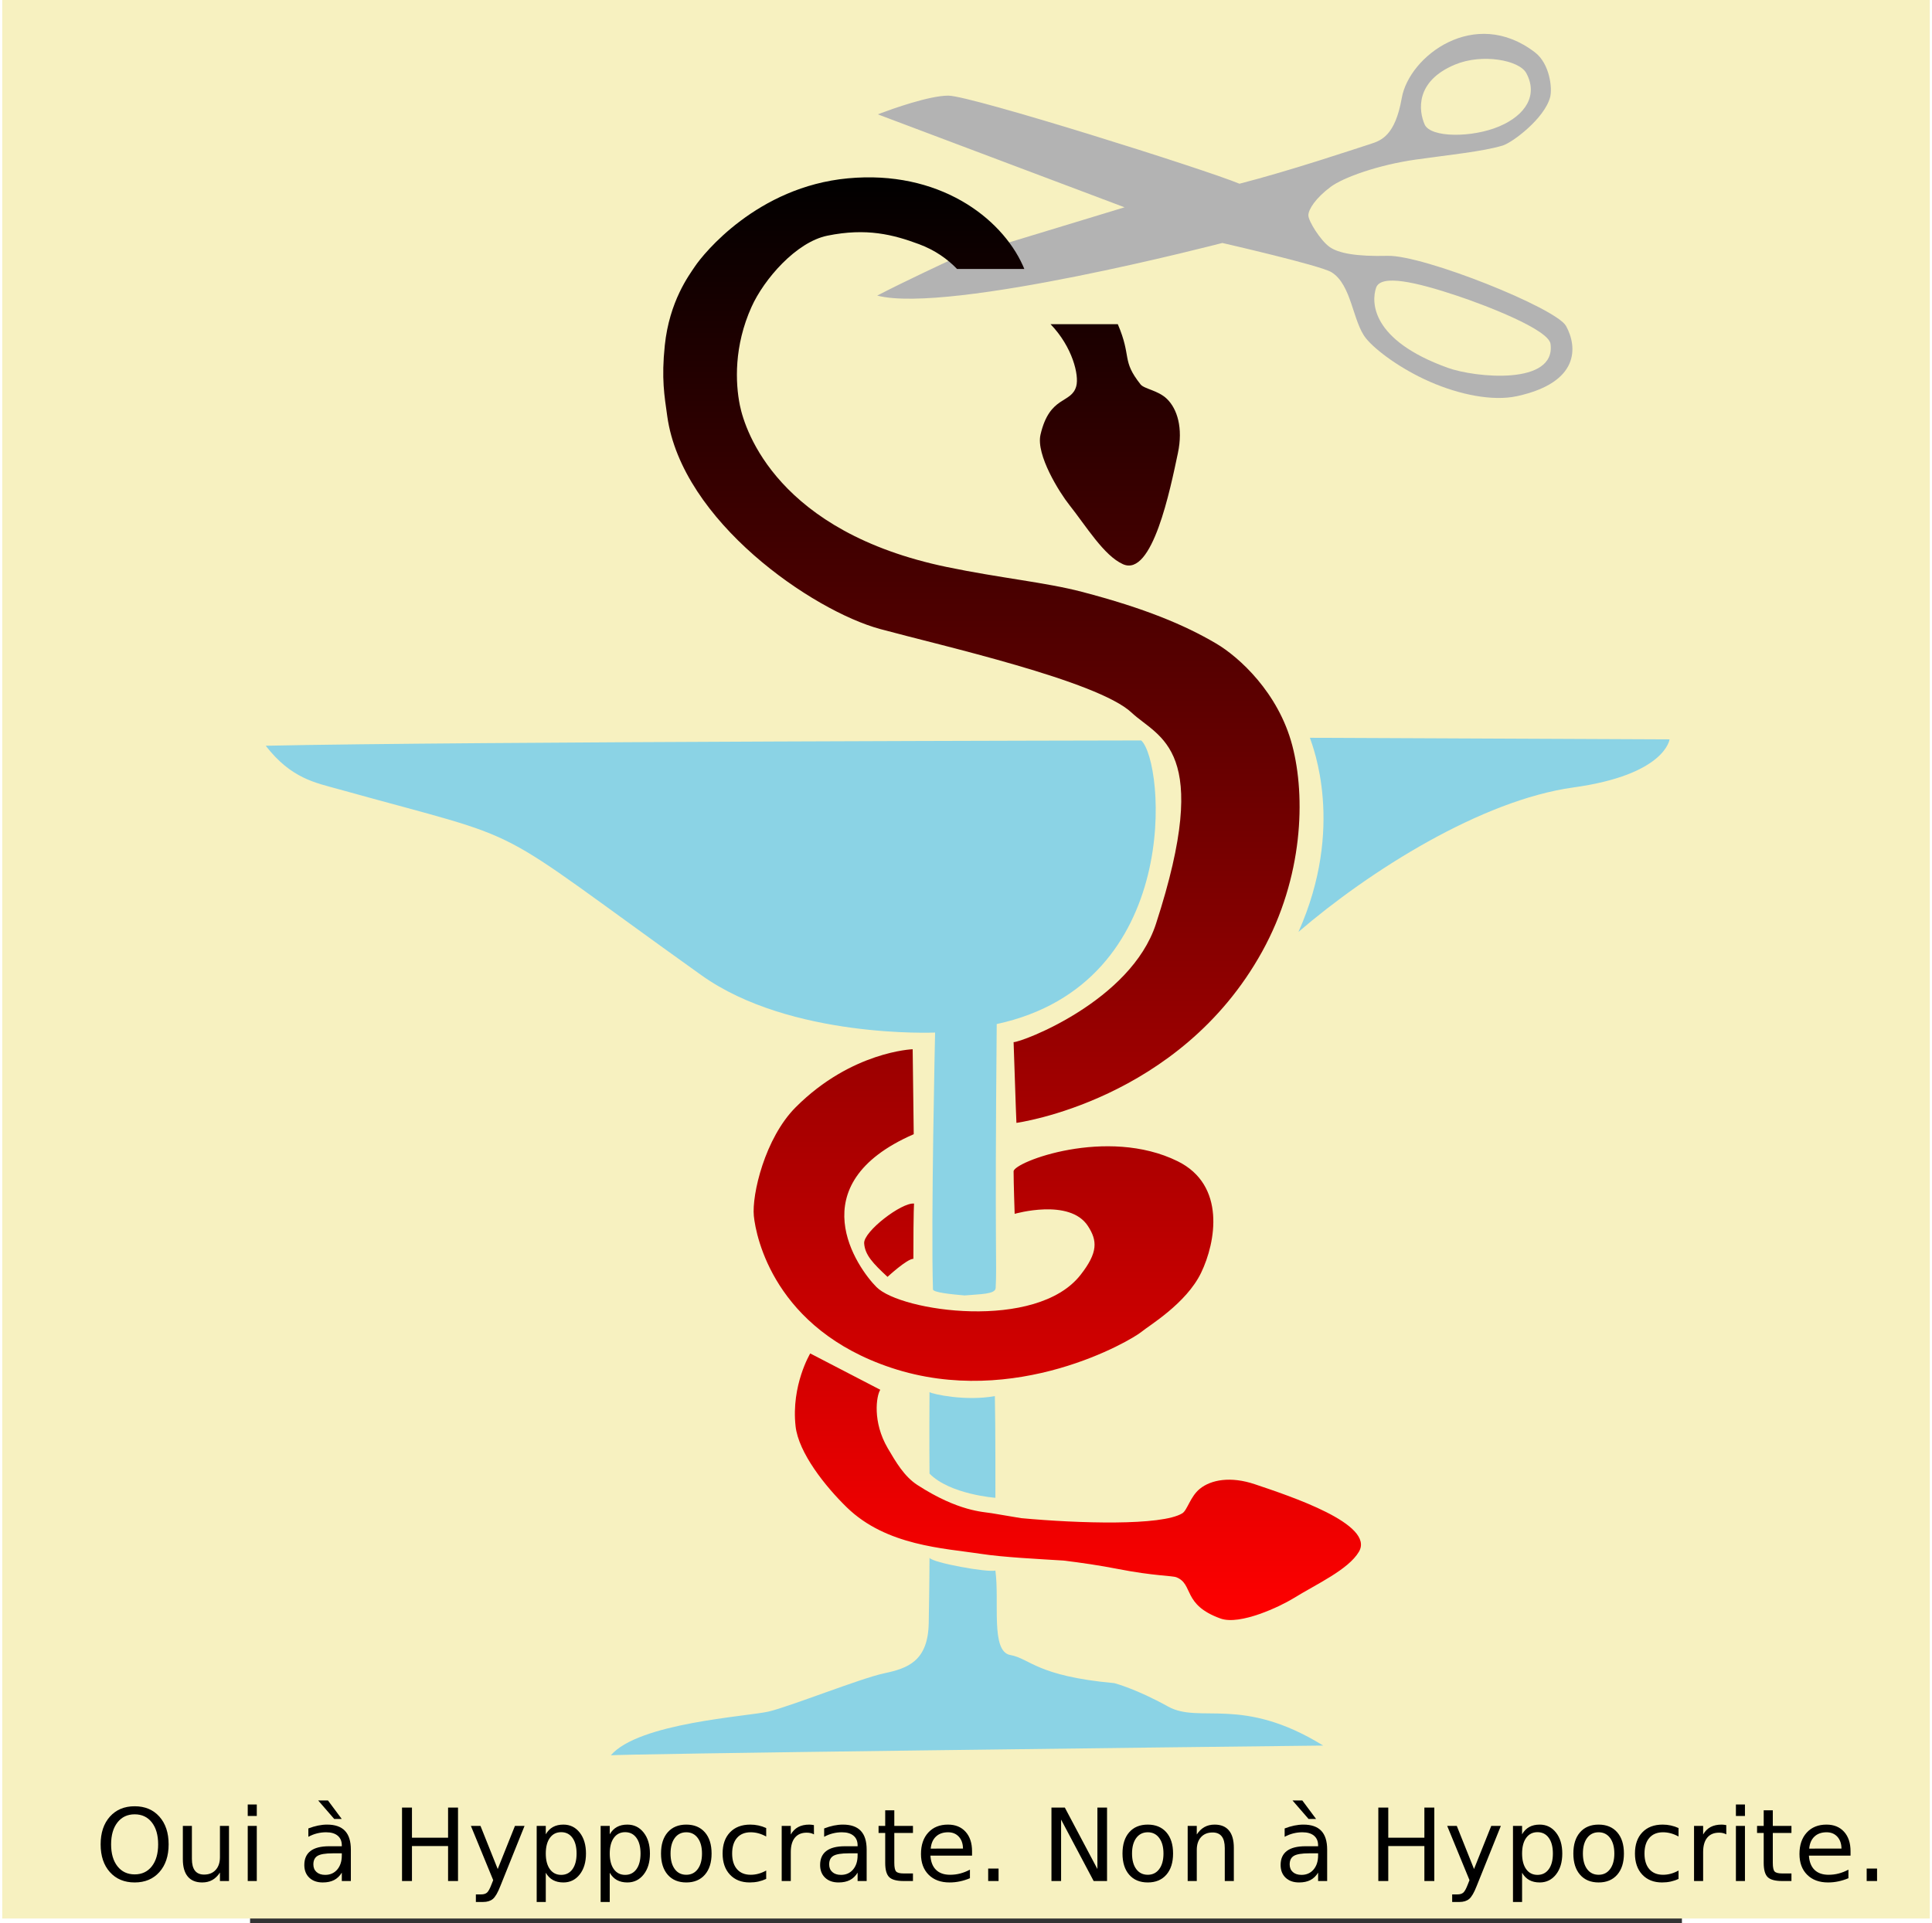 <?xml version="1.0" encoding="UTF-8" standalone="no"?>
<!-- Created with Inkscape (http://www.inkscape.org/) -->
<svg
   xmlns:a="http://ns.adobe.com/AdobeSVGViewerExtensions/3.0/"
   xmlns:svg="http://www.w3.org/2000/svg"
   xmlns="http://www.w3.org/2000/svg"
   version="1.0"
   width="226.771"
   height="225.771"
   viewBox="0 0 226.771 304.635"
   id="svg2"
   xml:space="preserve"><rect x="0" y="0" width="226.771" height="304.635" fill="#333333" stroke="none"/><defs
   id="defs87">
			 
			
			
			
			
		
				
				
			
			
			
		</defs>
	
		<rect
   width="305.273"
   height="303.927"
   x="-39.251"
   y="-0"
   style="fill:#f7f1c0"
   id="rect7" /><path
   d="M 167.849,116.879 C 168.299,118.226 173.444,131.027 166.04,147.631 C 177.258,137.983 194.996,126.765 209.581,124.746 C 224.165,122.727 224.809,117.132 224.809,117.132 L 167.849,116.879 z M 141.136,117.3 C 141.136,117.3 33.106,117.468 2.48,118.141 C 6.519,123.358 10.372,124.004 14.091,125.041 C 45.839,133.886 36.303,129.367 71.472,154.488 C 85.607,164.584 108.491,163.575 108.491,163.575 C 108.491,163.575 107.818,193.527 108.155,204.297 C 108.323,204.746 110.882,205.028 113.161,205.222 C 115.629,204.997 118.028,205.054 118.083,204.044 C 118.304,199.998 117.915,198.912 118.251,162.229 C 147.867,155.834 144.838,120.666 141.136,117.3 z M 107.608,220.535 C 107.608,220.535 107.553,228.402 107.608,233.45 C 110.86,236.759 118.041,237.278 118.041,237.278 C 118.041,237.278 118.069,226.102 117.957,221.166 C 113.358,222.007 108.113,220.871 107.608,220.535 z M 107.608,246.785 C 107.608,246.785 107.594,251.076 107.482,257.134 C 107.37,263.192 104.116,264.3 100.414,265.085 C 96.712,265.87 85.48,270.358 82.115,271.143 C 78.749,271.927 61.502,272.924 57.127,278.084 C 56.79,277.859 149.199,276.752 169.953,276.527 C 157.052,268.562 150.433,273.147 145.385,270.343 C 140.337,267.539 136.887,266.641 136.887,266.641 C 124.548,265.52 123.537,262.742 120.397,262.182 C 117.256,261.622 118.714,253.741 118.041,248.805 C 116.808,249.141 108.056,247.57 107.608,246.785 z "
   style="fill:#8bd3e5"
   id="path11" />
		<path
   d="M 208.421,51.643 C 206.865,48.807 185.848,40.386 180.162,40.529 C 175.242,40.653 172.37,40.128 170.951,39.109 C 169.531,38.09 167.609,35.033 167.609,34.108 C 167.609,33.182 168.745,31.39 171.141,29.6 C 173.132,28.113 178.68,26.121 184.638,25.277 C 189.876,24.537 195.285,24.001 198.39,23.054 C 199.916,22.59 204.992,18.795 205.898,15.397 C 206.276,13.977 205.835,10.087 203.5,8.298 C 193.929,0.952 183.558,8.924 182.401,15.521 C 181.36,21.45 179.183,22.252 177.449,22.807 C 174.714,23.683 164.644,27.069 156.697,29.105 C 151.395,26.883 114.18,15.151 110.585,15.151 C 107.54,15.151 101.646,17.275 99.911,17.927 C 99.599,18.044 99.42,18.115 99.42,18.115 L 138.496,32.841 L 110.773,41.27 C 110.773,41.27 103.582,44.604 99.324,46.827 C 110.679,49.789 153.981,38.491 153.981,38.491 C 153.981,38.491 169.508,42.042 171.266,43.122 C 174.484,45.098 174.614,50.962 176.724,53.588 C 178.266,55.509 182.274,58.467 186.848,60.473 C 191.534,62.528 196.81,63.599 200.661,62.757 C 210.567,60.595 210.25,54.976 208.421,51.643 z M 190.885,10.211 C 195.154,8.448 200.995,9.525 202.113,11.569 C 204.005,15.027 202.078,18.227 197.822,20.028 C 193.571,21.829 186.968,21.848 186.026,19.72 C 185.087,17.592 184.452,12.865 190.885,10.211 z M 189.705,58.274 C 177.449,53.866 177.587,47.792 178.332,45.591 C 179.078,43.391 184.657,44.677 191.262,46.887 C 195.647,48.354 205.653,52.183 205.961,54.482 C 206.844,61.089 194.054,59.839 189.705,58.274 z "
   style="fill:#b3b3b3"
   id="path71" />
		<g
   transform="matrix(1.346,0,0,1.346,-39.251,-106.165)"
   id="tete">
			<g
   id="g74">
				<g
   id="g76">
					<linearGradient
   x1="118.825"
   y1="269.546"
   x2="118.825"
   y2="99.747"
   id="XMLID_3_"
   gradientUnits="userSpaceOnUse">
						<stop
   style="stop-color:#ff0000;stop-opacity:1"
   offset="0"
   id="stop79" />
						<stop
   style="stop-color:#000000;stop-opacity:1"
   offset="1"
   id="stop81" />
						<a:midPointStop
   style="stop-color:#FF0000"
   offset="0" />
						<a:midPointStop
   style="stop-color:#FF0000"
   offset="0.5" />
						<a:midPointStop
   style="stop-color:#000000"
   offset="1" />
					</linearGradient>
					<path
   d="M 131.875,145.28 C 135.339,146.82 137.435,136.453 138.334,132.197 C 138.959,129.239 138.254,126.997 137.042,125.822 C 135.993,124.806 134.37,124.66 133.938,124.114 C 131.664,121.236 132.938,120.952 131.263,117.031 L 123.349,117.031 C 125.936,119.713 126.723,123.046 126.375,124.323 C 125.798,126.438 123.25,125.365 122.167,130.031 C 121.613,132.42 124.417,136.864 125.542,138.281 C 127.52,140.771 129.625,144.28 131.875,145.28 z M 104.625,239.864 C 119.201,244.701 132.875,236.614 134.063,235.614 C 134.898,234.911 139.313,232.301 141.063,228.676 C 142.8,225.076 144,218.361 138.313,215.551 C 129.994,211.441 119,215.647 119,216.739 C 119,218.052 119.125,221.739 119.125,221.739 C 119.125,221.739 125.601,219.857 127.75,223.177 C 128.857,224.887 128.959,226.266 126.875,228.927 C 121.687,235.552 105.75,233.24 102.875,230.365 C 100.654,228.144 93.625,218.302 107.25,212.365 L 107.125,202.365 C 107.125,202.365 99.937,202.615 93.375,209.178 C 89.73,212.823 88.187,219.491 88.437,221.991 C 88.687,224.491 90.875,235.301 104.625,239.864 z M 132.875,162.739 C 136.117,165.779 142.5,166.864 135.75,187.614 C 132.799,196.687 120.001,201.531 119.001,201.531 C 119.252,209.28 119.334,211.031 119.334,211.031 C 119.334,211.031 138.533,208.454 148.25,190.864 C 153.084,182.114 153.376,172.655 151.792,166.614 C 150.154,160.369 145.501,156.185 142.834,154.614 C 139.084,152.405 134.413,150.461 127.042,148.53 C 122.775,147.413 117.433,146.915 111.167,145.614 C 91.292,141.489 87.417,129.656 86.792,126.572 C 86.26,123.946 86.083,119.614 88.167,114.989 C 89.635,111.731 93.417,107.364 97.084,106.614 C 101.692,105.672 104.83,106.482 107.876,107.614 C 109.751,108.311 111.219,109.36 112.349,110.531 L 120.263,110.531 C 120.204,110.393 120.151,110.261 120.084,110.114 C 117.523,104.447 110.167,98.864 99.5,99.864 C 88.833,100.864 82.5,108.739 81.5,110.239 C 80.812,111.27 78.5,114.322 77.958,119.531 C 77.55,123.456 77.91,125.437 78.249,127.864 C 79.977,140.225 95.333,150.739 103.291,152.906 C 110.438,154.851 128.875,158.989 132.875,162.739 z M 101.417,225.198 C 101.5,226.573 102.459,227.572 104.167,229.156 C 104.167,229.156 106.459,227.031 107.209,227.031 C 107.209,220.948 107.292,220.531 107.292,220.531 C 105.833,220.365 101.333,223.823 101.417,225.198 z M 147.394,253.565 C 144.53,252.598 142.221,253.035 140.912,254.101 C 139.78,255.023 139.445,256.619 138.851,256.984 C 136.435,258.469 126.685,258.184 119.882,257.553 C 118.864,257.386 117.733,257.196 116.415,256.971 C 115.448,256.805 112.519,256.78 107.695,253.661 C 106.134,252.652 105.154,250.961 104.192,249.32 C 102.379,246.227 102.846,243.164 103.314,242.445 L 95.072,238.168 C 95.072,238.168 92.815,241.911 93.347,246.731 C 93.692,249.857 96.843,253.821 99.383,256.292 C 104.041,260.819 110.803,261.088 115.135,261.752 C 117.816,262.163 121.792,262.351 124.861,262.544 C 126.959,262.797 129.123,263.115 131.25,263.531 C 135.549,264.372 137.655,264.31 138.171,264.518 C 140.204,265.339 138.839,267.744 143.347,269.367 C 145.655,270.197 150.397,267.933 151.936,266.982 C 154.641,265.31 158.374,263.63 159.63,261.513 C 161.564,258.254 151.515,254.958 147.394,253.565 z "
   style="fill:url(#XMLID_3_)"
   id="path83" />
				</g>
			</g>
		</g>
		<g
   transform="translate(0,-78.864)"
   id="Croix">
		</g>
	<path
   d="M -18.276,287.422 C -19.419,287.422 -20.327,287.848 -21,288.7 C -21.672,289.552 -22.009,290.713 -22.009,292.183 C -22.009,293.648 -21.672,294.806 -21,295.658 C -20.327,296.51 -19.419,296.936 -18.276,296.936 C -17.134,296.936 -16.228,296.51 -15.561,295.658 C -14.893,294.806 -14.56,293.648 -14.56,292.183 C -14.56,290.713 -14.893,289.552 -15.561,288.7 C -16.228,287.848 -17.134,287.422 -18.276,287.422 L -18.276,287.422 z M -18.276,286.144 C -16.645,286.144 -15.341,286.691 -14.365,287.784 C -13.388,288.878 -12.9,290.344 -12.9,292.183 C -12.9,294.016 -13.388,295.48 -14.365,296.574 C -15.341,297.667 -16.645,298.214 -18.276,298.214 C -19.913,298.214 -21.221,297.668 -22.2,296.577 C -23.179,295.487 -23.668,294.022 -23.668,292.183 C -23.668,290.344 -23.179,288.878 -22.2,287.784 C -21.221,286.691 -19.913,286.144 -18.276,286.144 L -18.276,286.144 z M -10.648,294.544 L -10.648,289.261 L -9.214,289.261 L -9.214,294.489 C -9.214,295.315 -9.053,295.935 -8.731,296.348 C -8.409,296.761 -7.926,296.967 -7.282,296.967 C -6.508,296.967 -5.896,296.72 -5.447,296.227 C -4.998,295.733 -4.773,295.061 -4.773,294.209 L -4.773,289.261 L -3.339,289.261 L -3.339,297.988 L -4.773,297.988 L -4.773,296.648 C -5.121,297.177 -5.525,297.571 -5.985,297.828 C -6.444,298.085 -6.978,298.214 -7.586,298.214 C -8.588,298.214 -9.349,297.902 -9.869,297.279 C -10.388,296.655 -10.648,295.744 -10.648,294.544 L -10.648,294.544 z M -0.371,289.261 L 1.063,289.261 L 1.063,297.988 L -0.371,297.988 L -0.371,289.261 z M -0.371,285.863 L 1.063,285.863 L 1.063,287.679 L -0.371,287.679 L -0.371,285.863 z "
   style="font-size:12px;font-style:normal;font-weight:normal;fill:#000000;fill-opacity:1;stroke:none;stroke-width:1px;stroke-linecap:butt;stroke-linejoin:miter;stroke-opacity:1;font-family:Bitstream Vera Sans"
   id="path2428" /><path
   d="M 24.065,286.354 L 25.639,286.354 L 25.639,291.123 L 31.358,291.123 L 31.358,286.354 L 32.932,286.354 L 32.932,297.988 L 31.358,297.988 L 31.358,292.448 L 25.639,292.448 L 25.639,297.988 L 24.065,297.988 L 24.065,286.354 z M 39.633,298.798 C 39.228,299.837 38.833,300.515 38.449,300.832 C 38.065,301.149 37.55,301.307 36.906,301.307 L 35.761,301.307 L 35.761,300.107 L 36.602,300.107 C 36.997,300.107 37.304,300.014 37.522,299.827 C 37.74,299.64 37.981,299.198 38.246,298.502 L 38.504,297.848 L 34.974,289.261 L 36.493,289.261 L 39.22,296.087 L 41.948,289.261 L 43.467,289.261 L 39.633,298.798 z M 46.833,296.679 L 46.833,301.307 L 45.392,301.307 L 45.392,289.261 L 46.833,289.261 L 46.833,290.585 C 47.134,290.066 47.515,289.68 47.975,289.428 C 48.434,289.176 48.984,289.05 49.623,289.05 C 50.682,289.05 51.543,289.471 52.206,290.313 C 52.868,291.154 53.199,292.261 53.199,293.632 C 53.199,295.003 52.868,296.11 52.206,296.951 C 51.543,297.793 50.682,298.214 49.623,298.214 C 48.984,298.214 48.434,298.088 47.975,297.836 C 47.515,297.584 47.134,297.198 46.833,296.679 L 46.833,296.679 z M 51.711,293.632 C 51.711,292.578 51.494,291.75 51.06,291.15 C 50.627,290.55 50.03,290.25 49.272,290.25 C 48.514,290.25 47.918,290.55 47.484,291.15 C 47.05,291.75 46.833,292.578 46.833,293.632 C 46.833,294.687 47.05,295.514 47.484,296.114 C 47.918,296.714 48.514,297.014 49.272,297.014 C 50.03,297.014 50.627,296.714 51.06,296.114 C 51.494,295.514 51.711,294.687 51.711,293.632 L 51.711,293.632 z M 56.963,296.679 L 56.963,301.307 L 55.521,301.307 L 55.521,289.261 L 56.963,289.261 L 56.963,290.585 C 57.264,290.066 57.645,289.68 58.104,289.428 C 58.564,289.176 59.113,289.05 59.752,289.05 C 60.812,289.05 61.673,289.471 62.335,290.313 C 62.998,291.154 63.329,292.261 63.329,293.632 C 63.329,295.003 62.998,296.11 62.335,296.951 C 61.673,297.793 60.812,298.214 59.752,298.214 C 59.113,298.214 58.564,298.088 58.104,297.836 C 57.645,297.584 57.264,297.198 56.963,296.679 L 56.963,296.679 z M 61.84,293.632 C 61.84,292.578 61.624,291.75 61.19,291.15 C 60.756,290.55 60.16,290.25 59.402,290.25 C 58.643,290.25 58.047,290.55 57.613,291.15 C 57.18,291.75 56.963,292.578 56.963,293.632 C 56.963,294.687 57.18,295.514 57.613,296.114 C 58.047,296.714 58.643,297.014 59.402,297.014 C 60.16,297.014 60.756,296.714 61.19,296.114 C 61.624,295.514 61.84,294.687 61.84,293.632 L 61.84,293.632 z M 69.087,290.266 C 68.318,290.266 67.71,290.566 67.264,291.166 C 66.817,291.766 66.594,292.588 66.594,293.632 C 66.594,294.676 66.816,295.498 67.26,296.098 C 67.704,296.698 68.313,296.998 69.087,296.998 C 69.851,296.998 70.456,296.697 70.903,296.094 C 71.349,295.492 71.573,294.671 71.573,293.632 C 71.573,292.598 71.349,291.779 70.903,291.174 C 70.456,290.569 69.851,290.266 69.087,290.266 L 69.087,290.266 z M 69.087,289.05 C 70.334,289.05 71.313,289.456 72.025,290.266 C 72.736,291.076 73.092,292.198 73.092,293.632 C 73.092,295.061 72.736,296.181 72.025,296.994 C 71.313,297.807 70.334,298.214 69.087,298.214 C 67.835,298.214 66.855,297.807 66.146,296.994 C 65.436,296.181 65.082,295.061 65.082,293.632 C 65.082,292.198 65.436,291.076 66.146,290.266 C 66.855,289.456 67.835,289.05 69.087,289.05 L 69.087,289.05 z M 81.741,289.596 L 81.741,290.936 C 81.336,290.713 80.929,290.545 80.522,290.433 C 80.114,290.322 79.702,290.266 79.287,290.266 C 78.357,290.266 77.635,290.561 77.121,291.15 C 76.606,291.74 76.349,292.567 76.349,293.632 C 76.349,294.697 76.606,295.524 77.121,296.114 C 77.635,296.703 78.357,296.998 79.287,296.998 C 79.702,296.998 80.114,296.942 80.522,296.831 C 80.929,296.719 81.336,296.551 81.741,296.328 L 81.741,297.653 C 81.341,297.84 80.927,297.98 80.498,298.074 C 80.07,298.167 79.614,298.214 79.131,298.214 C 77.817,298.214 76.772,297.801 75.998,296.975 C 75.224,296.149 74.837,295.035 74.837,293.632 C 74.837,292.209 75.228,291.089 76.01,290.274 C 76.792,289.458 77.863,289.05 79.224,289.05 C 79.666,289.05 80.097,289.096 80.518,289.187 C 80.939,289.278 81.346,289.414 81.741,289.596 L 81.741,289.596 z M 89.307,290.601 C 89.146,290.508 88.971,290.439 88.781,290.395 C 88.592,290.35 88.382,290.328 88.154,290.328 C 87.344,290.328 86.722,290.592 86.288,291.119 C 85.854,291.646 85.637,292.404 85.637,293.391 L 85.637,297.988 L 84.196,297.988 L 84.196,289.261 L 85.637,289.261 L 85.637,290.617 C 85.938,290.087 86.331,289.693 86.814,289.436 C 87.297,289.179 87.884,289.05 88.575,289.05 C 88.673,289.05 88.782,289.057 88.902,289.07 C 89.021,289.083 89.154,289.102 89.299,289.128 L 89.307,290.601 z M 94.793,293.601 C 93.634,293.601 92.832,293.733 92.385,293.998 C 91.938,294.263 91.715,294.715 91.715,295.354 C 91.715,295.863 91.882,296.267 92.217,296.566 C 92.552,296.864 93.008,297.014 93.585,297.014 C 94.38,297.014 95.017,296.732 95.498,296.168 C 95.978,295.605 96.219,294.855 96.219,293.92 L 96.219,293.601 L 94.793,293.601 z M 97.652,293.009 L 97.652,297.988 L 96.219,297.988 L 96.219,296.663 C 95.891,297.193 95.484,297.584 94.995,297.836 C 94.507,298.088 93.91,298.214 93.203,298.214 C 92.31,298.214 91.599,297.963 91.072,297.462 C 90.545,296.961 90.281,296.289 90.281,295.448 C 90.281,294.466 90.61,293.726 91.267,293.227 C 91.924,292.728 92.904,292.479 94.208,292.479 L 96.219,292.479 L 96.219,292.339 C 96.219,291.679 96.002,291.169 95.568,290.808 C 95.134,290.446 94.525,290.266 93.741,290.266 C 93.242,290.266 92.756,290.326 92.284,290.445 C 91.811,290.565 91.356,290.744 90.92,290.983 L 90.92,289.658 C 91.445,289.456 91.954,289.304 92.447,289.202 C 92.941,289.101 93.421,289.05 93.889,289.05 C 95.151,289.05 96.094,289.378 96.717,290.032 C 97.341,290.687 97.652,291.679 97.652,293.009 L 97.652,293.009 z M 102.031,286.783 L 102.031,289.261 L 104.985,289.261 L 104.985,290.375 L 102.031,290.375 L 102.031,295.113 C 102.031,295.824 102.129,296.281 102.324,296.484 C 102.518,296.687 102.915,296.788 103.512,296.788 L 104.985,296.788 L 104.985,297.988 L 103.512,297.988 C 102.405,297.988 101.642,297.781 101.221,297.368 C 100.8,296.955 100.59,296.203 100.59,295.113 L 100.59,290.375 L 99.538,290.375 L 99.538,289.261 L 100.59,289.261 L 100.59,286.783 L 102.031,286.783 z M 114.343,293.266 L 114.343,293.967 L 107.751,293.967 C 107.813,294.954 108.11,295.706 108.643,296.223 C 109.175,296.74 109.917,296.998 110.868,296.998 C 111.418,296.998 111.952,296.931 112.469,296.796 C 112.986,296.661 113.499,296.458 114.008,296.188 L 114.008,297.544 C 113.493,297.762 112.966,297.928 112.426,298.042 C 111.886,298.157 111.338,298.214 110.782,298.214 C 109.39,298.214 108.287,297.809 107.474,296.998 C 106.661,296.188 106.255,295.092 106.255,293.71 C 106.255,292.281 106.64,291.148 107.412,290.309 C 108.183,289.47 109.223,289.05 110.532,289.05 C 111.706,289.05 112.635,289.428 113.318,290.184 C 114.001,290.94 114.343,291.967 114.343,293.266 L 114.343,293.266 z M 112.909,292.845 C 112.899,292.061 112.679,291.435 112.251,290.967 C 111.822,290.5 111.254,290.266 110.548,290.266 C 109.748,290.266 109.108,290.492 108.627,290.944 C 108.147,291.396 107.87,292.032 107.797,292.853 L 112.909,292.845 z M 116.898,296.009 L 118.543,296.009 L 118.543,297.988 L 116.898,297.988 L 116.898,296.009 z "
   style="font-size:12px;font-style:normal;font-weight:normal;fill:#000000;fill-opacity:1;stroke:none;stroke-width:1px;stroke-linecap:butt;stroke-linejoin:miter;stroke-opacity:1;font-family:Bitstream Vera Sans"
   id="path2414" /><path
   d="M 126.919,286.354 L 129.038,286.354 L 134.197,296.087 L 134.197,286.354 L 135.724,286.354 L 135.724,297.988 L 133.604,297.988 L 128.446,288.256 L 128.446,297.988 L 126.919,297.988 L 126.919,286.354 z M 142.176,290.266 C 141.407,290.266 140.799,290.566 140.352,291.166 C 139.906,291.766 139.682,292.588 139.682,293.632 C 139.682,294.676 139.904,295.498 140.348,296.098 C 140.793,296.698 141.402,296.998 142.176,296.998 C 142.939,296.998 143.544,296.697 143.991,296.094 C 144.438,295.492 144.661,294.671 144.661,293.632 C 144.661,292.598 144.438,291.779 143.991,291.174 C 143.544,290.569 142.939,290.266 142.176,290.266 L 142.176,290.266 z M 142.176,289.05 C 143.422,289.05 144.401,289.456 145.113,290.266 C 145.825,291.076 146.181,292.198 146.181,293.632 C 146.181,295.061 145.825,296.181 145.113,296.994 C 144.401,297.807 143.422,298.214 142.176,298.214 C 140.924,298.214 139.943,297.807 139.234,296.994 C 138.525,296.181 138.171,295.061 138.171,293.632 C 138.171,292.198 138.525,291.076 139.234,290.266 C 139.943,289.456 140.924,289.05 142.176,289.05 L 142.176,289.05 z M 155.804,292.72 L 155.804,297.988 L 154.37,297.988 L 154.37,292.767 C 154.37,291.941 154.209,291.323 153.887,290.913 C 153.565,290.502 153.082,290.297 152.438,290.297 C 151.664,290.297 151.053,290.544 150.606,291.037 C 150.16,291.531 149.936,292.204 149.936,293.055 L 149.936,297.988 L 148.495,297.988 L 148.495,289.261 L 149.936,289.261 L 149.936,290.617 C 150.279,290.092 150.683,289.7 151.148,289.44 C 151.613,289.18 152.149,289.05 152.757,289.05 C 153.76,289.05 154.518,289.361 155.032,289.982 C 155.547,290.602 155.804,291.515 155.804,292.72 L 155.804,292.72 z "
   style="font-size:12px;font-style:normal;font-weight:normal;fill:#000000;fill-opacity:1;stroke:none;stroke-width:1px;stroke-linecap:butt;stroke-linejoin:miter;stroke-opacity:1;font-family:Bitstream Vera Sans"
   id="path2382" /><path
   d="M 178.689,286.354 L 180.263,286.354 L 180.263,291.123 L 185.982,291.123 L 185.982,286.354 L 187.556,286.354 L 187.556,297.988 L 185.982,297.988 L 185.982,292.448 L 180.263,292.448 L 180.263,297.988 L 178.689,297.988 L 178.689,286.354 z M 194.257,298.798 C 193.852,299.837 193.457,300.515 193.073,300.832 C 192.688,301.149 192.174,301.307 191.53,301.307 L 190.384,301.307 L 190.384,300.107 L 191.226,300.107 C 191.621,300.107 191.927,300.014 192.145,299.827 C 192.364,299.64 192.605,299.198 192.87,298.502 L 193.127,297.848 L 189.597,289.261 L 191.117,289.261 L 193.844,296.087 L 196.571,289.261 L 198.091,289.261 L 194.257,298.798 z M 201.457,296.679 L 201.457,301.307 L 200.015,301.307 L 200.015,289.261 L 201.457,289.261 L 201.457,290.585 C 201.758,290.066 202.139,289.68 202.598,289.428 C 203.058,289.176 203.607,289.05 204.246,289.05 C 205.306,289.05 206.167,289.471 206.829,290.313 C 207.492,291.154 207.823,292.261 207.823,293.632 C 207.823,295.003 207.492,296.11 206.829,296.951 C 206.167,297.793 205.306,298.214 204.246,298.214 C 203.607,298.214 203.058,298.088 202.598,297.836 C 202.139,297.584 201.758,297.198 201.457,296.679 L 201.457,296.679 z M 206.335,293.632 C 206.335,292.578 206.118,291.75 205.684,291.15 C 205.25,290.55 204.654,290.25 203.896,290.25 C 203.137,290.25 202.541,290.55 202.107,291.15 C 201.674,291.75 201.457,292.578 201.457,293.632 C 201.457,294.687 201.674,295.514 202.107,296.114 C 202.541,296.714 203.137,297.014 203.896,297.014 C 204.654,297.014 205.25,296.714 205.684,296.114 C 206.118,295.514 206.335,294.687 206.335,293.632 L 206.335,293.632 z M 213.581,290.266 C 212.812,290.266 212.205,290.566 211.758,291.166 C 211.311,291.766 211.088,292.588 211.088,293.632 C 211.088,294.676 211.31,295.498 211.754,296.098 C 212.198,296.698 212.807,296.998 213.581,296.998 C 214.345,296.998 214.95,296.697 215.397,296.094 C 215.843,295.492 216.067,294.671 216.067,293.632 C 216.067,292.598 215.843,291.779 215.397,291.174 C 214.95,290.569 214.345,290.266 213.581,290.266 L 213.581,290.266 z M 213.581,289.05 C 214.828,289.05 215.807,289.456 216.519,290.266 C 217.23,291.076 217.586,292.198 217.586,293.632 C 217.586,295.061 217.23,296.181 216.519,296.994 C 215.807,297.807 214.828,298.214 213.581,298.214 C 212.329,298.214 211.349,297.807 210.64,296.994 C 209.931,296.181 209.576,295.061 209.576,293.632 C 209.576,292.198 209.931,291.076 210.64,290.266 C 211.349,289.456 212.329,289.05 213.581,289.05 L 213.581,289.05 z M 226.235,289.596 L 226.235,290.936 C 225.83,290.713 225.424,290.545 225.016,290.433 C 224.608,290.322 224.196,290.266 223.781,290.266 C 222.851,290.266 222.129,290.561 221.615,291.15 C 221.1,291.74 220.843,292.567 220.843,293.632 C 220.843,294.697 221.1,295.524 221.615,296.114 C 222.129,296.703 222.851,296.998 223.781,296.998 C 224.196,296.998 224.608,296.942 225.016,296.831 C 225.424,296.719 225.83,296.551 226.235,296.328 L 226.235,297.653 C 225.835,297.84 225.421,297.98 224.992,298.074 C 224.564,298.167 224.108,298.214 223.625,298.214 C 222.311,298.214 221.267,297.801 220.493,296.975 C 219.719,296.149 219.332,295.035 219.332,293.632 C 219.332,292.209 219.722,291.089 220.504,290.274 C 221.286,289.458 222.357,289.05 223.718,289.05 C 224.16,289.05 224.591,289.096 225.012,289.187 C 225.433,289.278 225.84,289.414 226.235,289.596 L 226.235,289.596 z M 233.801,290.601 C 233.64,290.508 233.465,290.439 233.275,290.395 C 233.086,290.35 232.877,290.328 232.648,290.328 C 231.838,290.328 231.216,290.592 230.782,291.119 C 230.348,291.646 230.131,292.404 230.131,293.391 L 230.131,297.988 L 228.69,297.988 L 228.69,289.261 L 230.131,289.261 L 230.131,290.617 C 230.433,290.087 230.825,289.693 231.308,289.436 C 231.791,289.179 232.378,289.05 233.069,289.05 C 233.167,289.05 233.277,289.057 233.396,289.07 C 233.516,289.083 233.648,289.102 233.793,289.128 L 233.801,290.601 z M 235.321,289.261 L 236.754,289.261 L 236.754,297.988 L 235.321,297.988 L 235.321,289.261 z M 235.321,285.863 L 236.754,285.863 L 236.754,287.679 L 235.321,287.679 L 235.321,285.863 z M 241.165,286.783 L 241.165,289.261 L 244.118,289.261 L 244.118,290.375 L 241.165,290.375 L 241.165,295.113 C 241.165,295.824 241.262,296.281 241.457,296.484 C 241.652,296.687 242.048,296.788 242.645,296.788 L 244.118,296.788 L 244.118,297.988 L 242.645,297.988 C 241.539,297.988 240.775,297.781 240.354,297.368 C 239.934,296.955 239.723,296.203 239.723,295.113 L 239.723,290.375 L 238.671,290.375 L 238.671,289.261 L 239.723,289.261 L 239.723,286.783 L 241.165,286.783 z M 253.476,293.266 L 253.476,293.967 L 246.884,293.967 C 246.946,294.954 247.244,295.706 247.776,296.223 C 248.309,296.74 249.05,296.998 250.001,296.998 C 250.551,296.998 251.085,296.931 251.602,296.796 C 252.119,296.661 252.632,296.458 253.141,296.188 L 253.141,297.544 C 252.627,297.762 252.099,297.928 251.559,298.042 C 251.019,298.157 250.471,298.214 249.915,298.214 C 248.523,298.214 247.42,297.809 246.607,296.998 C 245.794,296.188 245.388,295.092 245.388,293.71 C 245.388,292.281 245.774,291.148 246.545,290.309 C 247.316,289.47 248.357,289.05 249.666,289.05 C 250.84,289.05 251.768,289.428 252.451,290.184 C 253.134,290.94 253.476,291.967 253.476,293.266 L 253.476,293.266 z M 252.042,292.845 C 252.032,292.061 251.812,291.435 251.384,290.967 C 250.955,290.5 250.388,290.266 249.681,290.266 C 248.881,290.266 248.241,290.492 247.761,290.944 C 247.28,291.396 247.003,292.032 246.931,292.853 L 252.042,292.845 z M 256.032,296.009 L 257.676,296.009 L 257.676,297.988 L 256.032,297.988 L 256.032,296.009 z "
   style="font-size:12px;font-style:normal;font-weight:normal;fill:#000000;fill-opacity:1;stroke:none;stroke-width:1px;stroke-linecap:butt;stroke-linejoin:miter;stroke-opacity:1;font-family:Bitstream Vera Sans"
   id="path2370" /><path
   d="M 167.725,293.601 C 166.567,293.601 165.764,293.733 165.318,293.998 C 164.871,294.263 164.648,294.715 164.648,295.354 C 164.648,295.863 164.815,296.267 165.15,296.566 C 165.485,296.864 165.941,297.014 166.518,297.014 C 167.312,297.014 167.95,296.732 168.431,296.168 C 168.911,295.605 169.151,294.855 169.151,293.92 L 169.151,293.601 L 167.725,293.601 z M 170.585,293.009 L 170.585,297.988 L 169.151,297.988 L 169.151,296.663 C 168.824,297.193 168.416,297.584 167.928,297.836 C 167.44,298.088 166.842,298.214 166.136,298.214 C 165.242,298.214 164.532,297.963 164.005,297.462 C 163.478,296.961 163.214,296.289 163.214,295.448 C 163.214,294.466 163.542,293.726 164.2,293.227 C 164.857,292.728 165.837,292.479 167.141,292.479 L 169.151,292.479 L 169.151,292.339 C 169.151,291.679 168.934,291.169 168.501,290.808 C 168.067,290.446 167.458,290.266 166.674,290.266 C 166.175,290.266 165.689,290.326 165.216,290.445 C 164.744,290.565 164.289,290.744 163.853,290.983 L 163.853,289.658 C 164.377,289.456 164.887,289.304 165.38,289.202 C 165.874,289.101 166.354,289.05 166.822,289.05 C 168.084,289.05 169.027,289.378 169.65,290.032 C 170.273,290.687 170.585,291.679 170.585,293.009 L 170.585,293.009 z M 166.649,285.225 L 165.098,285.225 L 167.638,288.154 L 168.83,288.154 L 166.649,285.225 z "
   style="font-size:12px;font-style:normal;font-weight:normal;fill:#000000;fill-opacity:1;stroke:none;stroke-width:1px;stroke-linecap:butt;stroke-linejoin:miter;stroke-opacity:1;font-family:Bitstream Vera Sans"
   id="path2374" /><path
   d="M 13.102,293.601 C 11.943,293.601 11.141,293.733 10.694,293.998 C 10.247,294.263 10.024,294.715 10.024,295.354 C 10.024,295.863 10.191,296.267 10.527,296.566 C 10.862,296.864 11.317,297.014 11.894,297.014 C 12.689,297.014 13.326,296.732 13.807,296.168 C 14.287,295.605 14.528,294.855 14.528,293.92 L 14.528,293.601 L 13.102,293.601 z M 15.961,293.009 L 15.961,297.988 L 14.528,297.988 L 14.528,296.663 C 14.2,297.193 13.793,297.584 13.304,297.836 C 12.816,298.088 12.219,298.214 11.512,298.214 C 10.619,298.214 9.908,297.963 9.381,297.462 C 8.854,296.961 8.59,296.289 8.59,295.448 C 8.59,294.466 8.919,293.726 9.576,293.227 C 10.233,292.728 11.214,292.479 12.517,292.479 L 14.528,292.479 L 14.528,292.339 C 14.528,291.679 14.311,291.169 13.877,290.808 C 13.443,290.446 12.834,290.266 12.05,290.266 C 11.551,290.266 11.065,290.326 10.593,290.445 C 10.12,290.565 9.666,290.744 9.229,290.983 L 9.229,289.658 C 9.754,289.456 10.263,289.304 10.756,289.202 C 11.25,289.101 11.73,289.05 12.198,289.05 C 13.46,289.05 14.403,289.378 15.026,290.032 C 15.65,290.687 15.961,291.679 15.961,293.009 L 15.961,293.009 z M 12.334,285.225 L 10.784,285.225 L 13.324,288.154 L 14.516,288.154 L 12.334,285.225 z "
   style="font-size:12px;font-style:normal;font-weight:normal;fill:#000000;fill-opacity:1;stroke:none;stroke-width:1px;stroke-linecap:butt;stroke-linejoin:miter;stroke-opacity:1;font-family:Bitstream Vera Sans"
   id="path2418" /></svg>